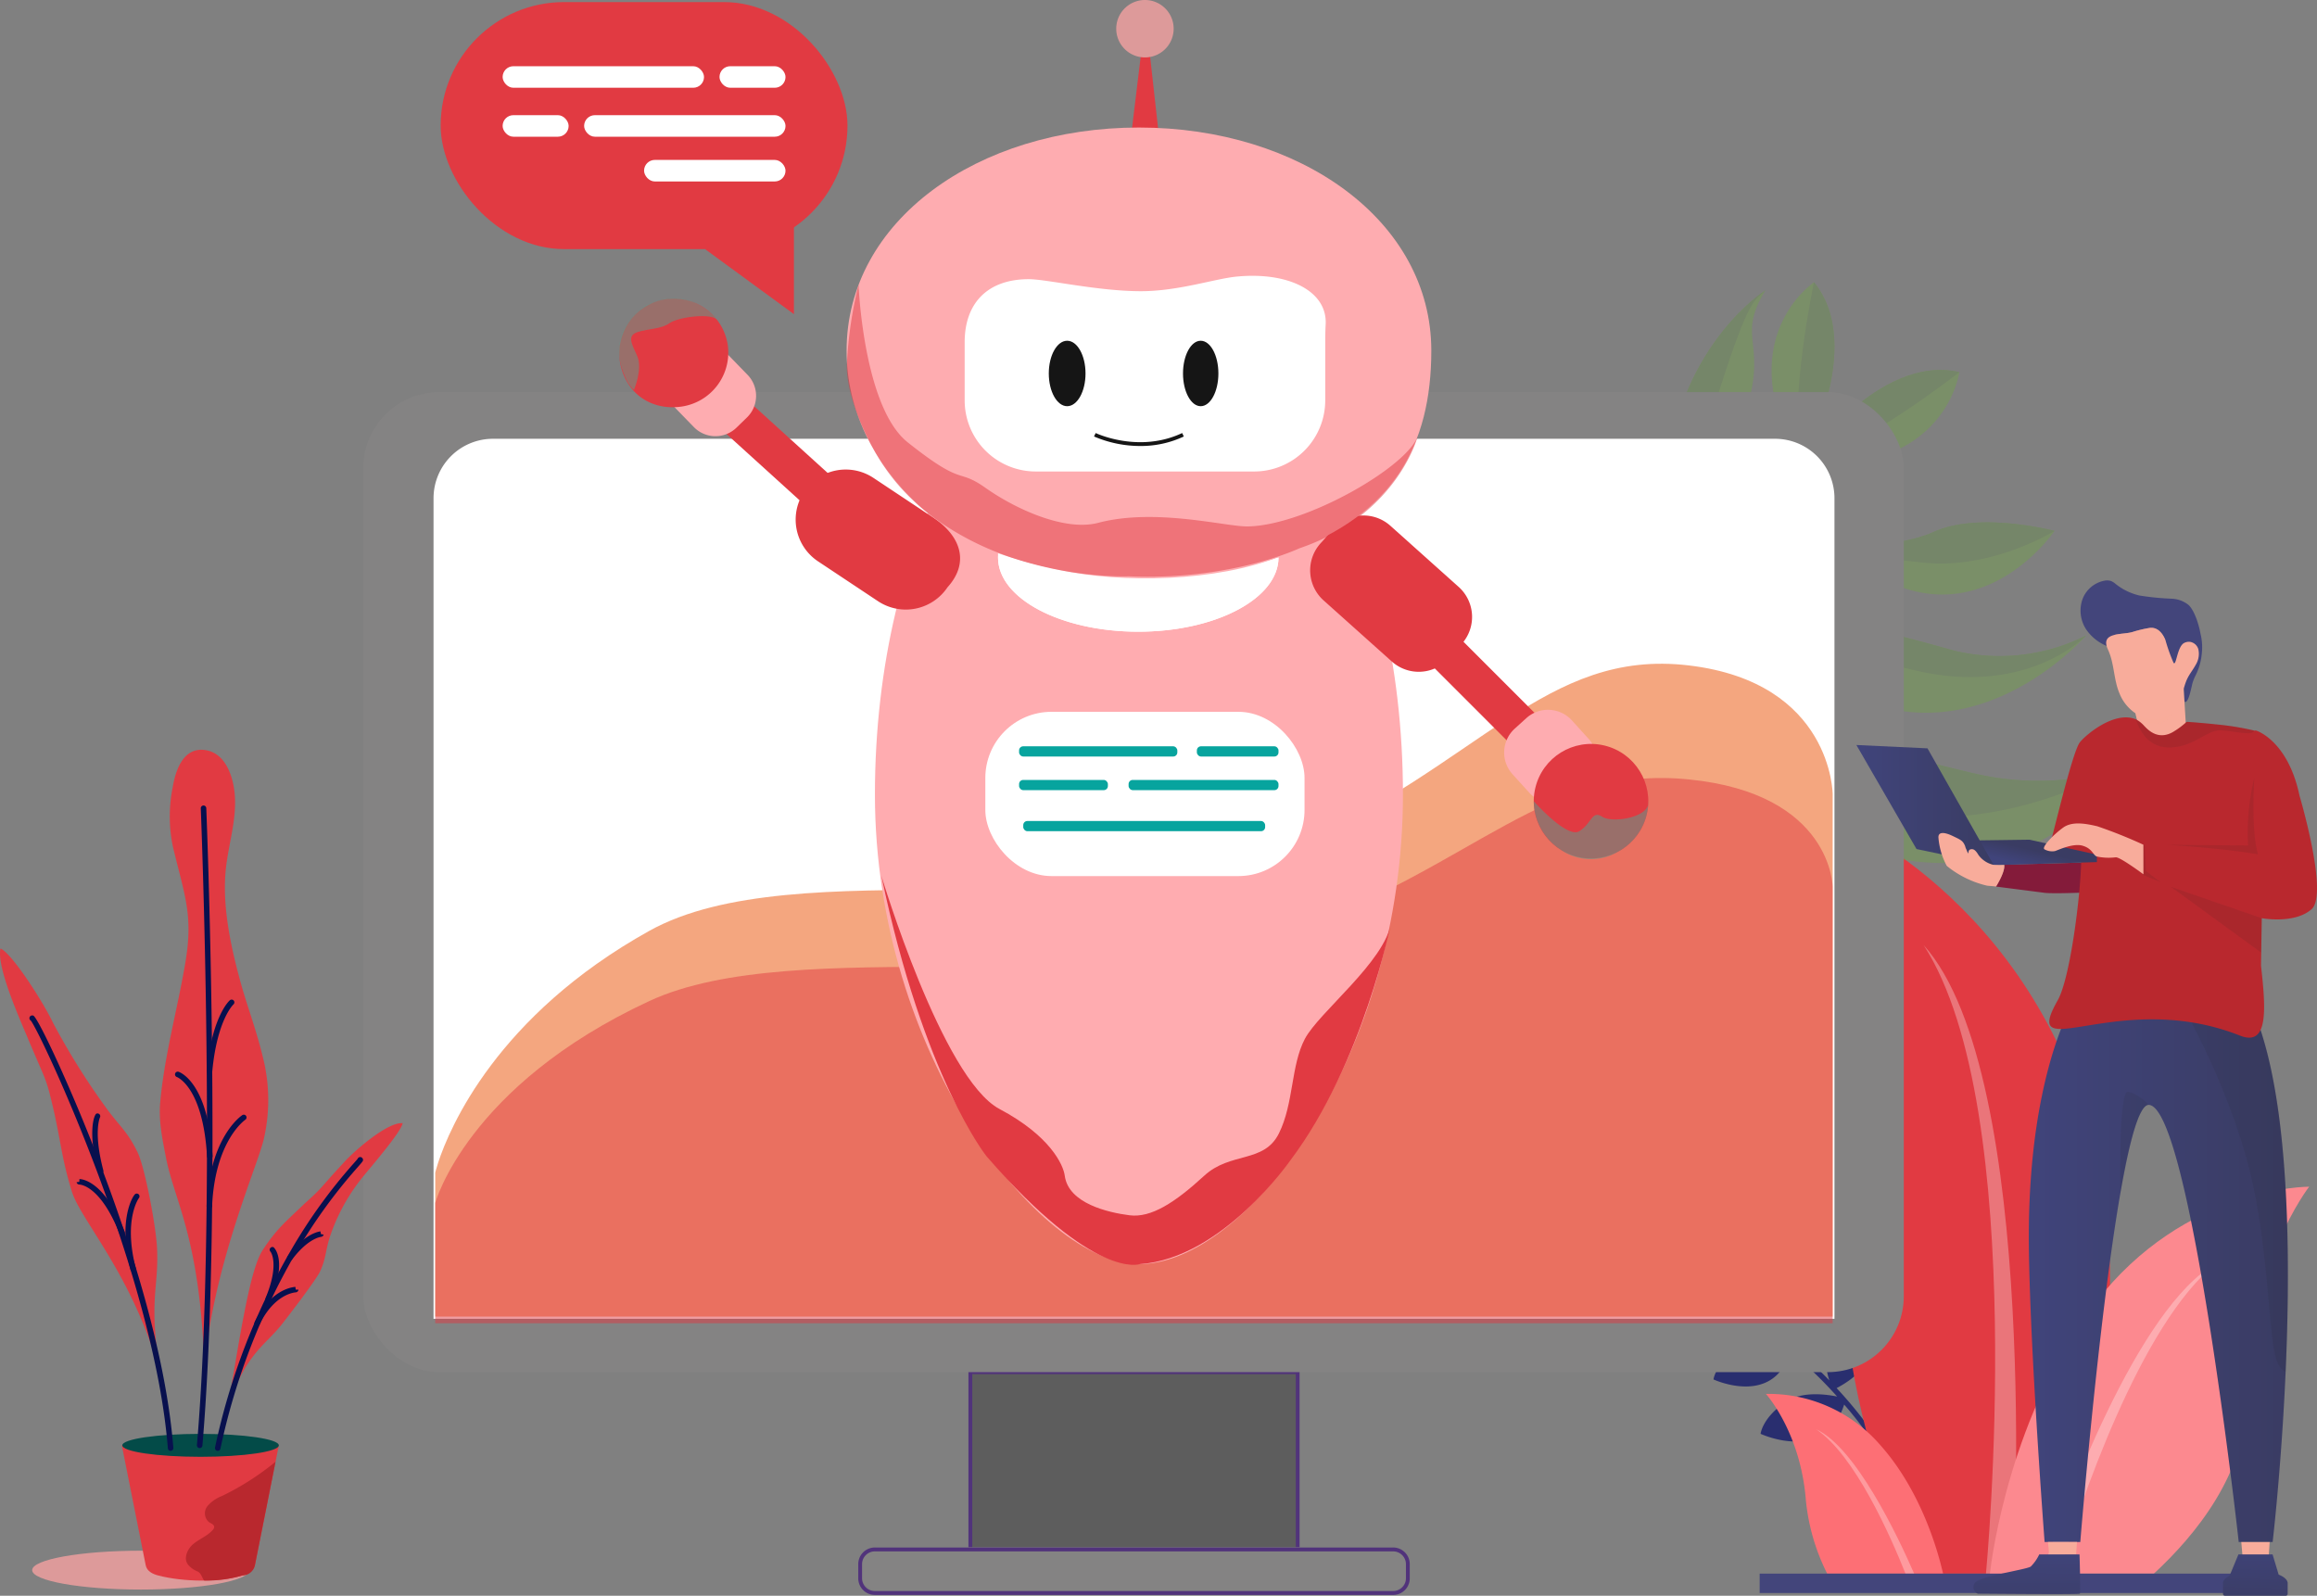 <svg xmlns="http://www.w3.org/2000/svg" xmlns:xlink="http://www.w3.org/1999/xlink" width="427.154" height="294.175" viewBox="0 0 427.154 294.175"><rect x="0" y="0" width="427.154" height="294.175" fill="#808080" stroke="none"/><defs><style>.a{fill:url(#a);}.b,.o,.r,.w{fill:#e13a42;}.c,.m{fill:#fff;}.c,.g{opacity:0.3;}.d{fill:#fd6f75;}.e{fill:#fc898f;}.f{fill:#43457b;}.h{fill:#6db22f;}.i{fill:#5a9331;}.j{fill:#5d5d5d;}.k{fill:#51337b;}.l{fill:#848383;}.n{fill:#eb4e00;}.ag,.n,.o,.u,.w{opacity:0.5;}.p{fill:#dd9a9a;}.q{fill:#ffacb0;}.ac,.ag,.ah,.r,.u,.w{mix-blend-mode:multiply;isolation:isolate;}.s{fill:#07a49e;}.t{fill:#feacb0;}.u{fill:#53a593;}.v{fill:#151515;}.x{fill:#034b48;}.y{fill:#b9282e;}.z{fill:#08104e;}.aa{fill:#841b3a;}.ab{fill:url(#b);}.ac,.ai{fill:#221f1f;}.ac,.ah{opacity:0.1;}.ad,.ag{fill:#f8ac9b;}.ae{fill:url(#c);}.af{fill:url(#d);}.aj{fill:url(#e);}</style><linearGradient id="a" x1="46.043" y1="0.5" x2="45.043" y2="0.5" gradientUnits="objectBoundingBox"><stop offset="0" stop-color="#5e6398"/><stop offset="0.999" stop-color="#292e6f"/></linearGradient><linearGradient id="b" x1="1" y1="0.5" x2="0" y2="0.5" gradientUnits="objectBoundingBox"><stop offset="0" stop-color="#3a3c63"/><stop offset="1" stop-color="#40447b"/></linearGradient><linearGradient id="c" x1="0.478" y1="1.351" x2="0.55" y2="-0.393" xlink:href="#b"/><linearGradient id="d" x1="0.491" y1="1.797" x2="0.509" y2="-0.137" xlink:href="#b"/><linearGradient id="e" x1="0.531" y1="0.427" x2="0.208" y2="0.706" xlink:href="#b"/></defs><g transform="translate(-136.266 -45.037)"><g transform="translate(430.504 193.988)"><g transform="translate(0)"><path class="a" d="M1259.795,1056.518c-1.981,3.65-6.246,1.095-6.246,1.095s.245-1.2,2.16-2.208c1.428-.75,3.481-.129,4.207.132l2.354-.061h.036c.524.026,1.043.068,1.561.117-6.712-2.37-3.549-10.3-3.549-10.3s2.108.086,4.341,3.062c1.792,2.387,1.087,6.439.878,7.434a39.113,39.113,0,0,1,7.735,1.955,13.365,13.365,0,0,1-.978-1.053c-2.559-3.063-1.43-8.875-1.43-8.875,9.163,1.177,7.339,9.795,6.794,11.773a57.384,57.384,0,0,1,8.283,4.928,12.028,12.028,0,0,1-1.807-3.987c-1.158-4.314,2.723-9.684,2.723-9.684,8.982,5.652,2.521,13.819,1.252,15.278,1.612,1.244,3.093,2.5,4.423,3.7,1.46,1.323,2.806,2.642,4.03,3.91a12.02,12.02,0,0,1-.462-5.824c.644-4.841,6.817-8.632,6.817-8.632,6.543,9.265-2.82,14.758-5.014,15.878a77.066,77.066,0,0,1,6.6,8.1l-.811.546a69.065,69.065,0,0,0-4.4-5.616c-3.468,10.983-15.405,5.4-15.405,5.4s.3-3,4.721-5.935c2.852-1.894,7.1-1.4,9.39-.939a84.451,84.451,0,0,0-6.141-6.18c-.778-.7-1.609-1.425-2.487-2.152-3.074,10.364-14.162,5.18-14.162,5.18s.271-2.741,4.318-5.428c2.544-1.69,6.307-1.3,8.432-.89a60.934,60.934,0,0,0-8.683-5.734c-1.9,9.8-12.328,5.849-12.328,5.849s.057-2.461,3.482-5.127c2.24-1.744,5.8-1.576,7.676-1.333a42.133,42.133,0,0,0-11.216-3.9c.166,8.888-9.46,7.17-9.46,7.17s-.34-2.082,2.124-4.869c1.917-2.169,5.843-2.354,7-2.359a34.2,34.2,0,0,0-4.283-.49Z" transform="translate(-1253.549 -968.21)"/><g transform="translate(31.314)"><g transform="translate(8.844)"><path class="b" d="M1186.435,988.068s19.977-45.1,5.522-87-49.359-54.147-49.359-54.147,20.718,23.99,8.692,61.408c-11.374,35.389,10.315,79.737,10.315,79.737Z" transform="translate(-1142.598 -846.923)"/><path class="c" d="M1203.678,1027.834s5.117-91.741-16.528-115.871c19.689,30.416,11.489,115.871,11.489,115.871Z" transform="translate(-1166.909 -886.689)"/></g><path class="d" d="M1233.127,1157.978h21.366c-.85-3.764-3.926-15.139-11.594-23.717a27.211,27.211,0,0,0-21.071-9.413s6.393,7.014,7.374,19.619A38.35,38.35,0,0,0,1233.127,1157.978Z" transform="translate(-1221.828 -1016.833)"/><path class="c" d="M1252,1168.282h1.6c-3.042-6.966-10.8-23.29-18.067-26.608C1242.641,1146.439,1249.18,1161.206,1252,1168.282Z" transform="translate(-1226.264 -1027.137)"/><path class="e" d="M1067.552,1048.043c-15.556,20.279-19.045,46.723-19.413,49.879h30.241c7.652-7.064,17.033-18.49,17.106-32.233.13-24.54,11.518-39.093,11.518-39.093S1084.12,1026.444,1067.552,1048.043Z" transform="translate(-1006.846 -956.777)"/><path class="c" d="M1091.952,1120.018h3.14c3.683-12.177,14.938-46.087,29.144-57.283C1109.564,1070.868,1095.86,1108.5,1091.952,1120.018Z" transform="translate(-1041.103 -978.873)"/></g></g><rect class="f" width="90.161" height="3.577" transform="translate(30.166 141.145)"/></g><g class="g" transform="translate(385.941 97.072)"><g transform="translate(30 85)"><path class="h" d="M3258.068,2204.071a18.109,18.109,0,0,1,2.684-1.713c6.773-3.676,26.786-11.072,65.657.392,0,0,27.961,7.577,41.137-15.774l0,0a51.4,51.4,0,0,1-22.5.992C3329.3,2185.115,3292.193,2169.158,3258.068,2204.071Z" transform="translate(-3258.068 -2181.857)"/><path class="i" d="M3258.113,2204.071c.764-.506,1.662-1.084,2.684-1.713,10.311-6.323,33.281-17.672,56.68-9.7,25.534,8.7,49.732-5.458,50.109-5.682a51.4,51.4,0,0,1-22.5.992C3329.341,2185.115,3292.238,2169.158,3258.113,2204.071Z" transform="translate(-3258.113 -2181.857)"/></g><g transform="translate(36.311 62.507)"><path class="h" d="M3298.255,1835.906c17.9-19.1,42.484-15.845,65.362-13.067,18.813,2.284,32.814-13.523,33.25-14.018a.055.055,0,0,0,.01-.012,35.461,35.461,0,0,1-24.288,2.825c-19.772-5.534-23.66-5.811-31.654-5.191C3309.645,1808.863,3298.255,1835.906,3298.255,1835.906Z" transform="translate(-3298.255 -1806.211)"/><path class="i" d="M3298.255,1835.906s5.646-8.191,17.351-14.571,28.179-11.369,49.3-6.184c20.748,5.088,31.589-5.941,31.963-6.33a.055.055,0,0,0,.01-.012,35.461,35.461,0,0,1-24.288,2.825c-19.772-5.534-23.66-5.811-31.654-5.191C3309.645,1808.863,3298.255,1835.906,3298.255,1835.906Z" transform="translate(-3298.255 -1806.211)"/></g><g transform="translate(75.99 44.268)"><path class="h" d="M3349.944,1386.845l.03-.011c.047-.02.116-.051.212-.086a.044.044,0,0,1,.025-.009c1.393-.487,7.773-1.944,23.305,4.479,17.64,7.3,29.225-9.481,29.495-9.881a.012.012,0,0,0,.007-.005s-13.725-3.653-22.241.171-22.02,1.956-24.429,2.524A33.354,33.354,0,0,0,3349.944,1386.845Z" transform="translate(-3349.922 -1379.757)"/><path class="i" d="M3349.944,1386.856c.02-.007.037-.016.052-.022.073-.029.141-.06.212-.086a.044.044,0,0,1,.025-.009c7.558-3.135,16.417-.789,28.806.452,12.355,1.242,23.643-5.639,23.994-5.854a.012.012,0,0,0,.007-.005s-13.725-3.653-22.241.171-22.02,1.956-24.429,2.524a33.354,33.354,0,0,0-6.4,2.819C3349.956,1386.849,3349.949,1386.854,3349.944,1386.856Z" transform="translate(-3349.944 -1379.757)"/></g><g transform="translate(82.534 16.172)"><path class="h" d="M3239.9,1148.728c26.522,1.952,29-16.952,29-16.952C3253.931,1128.307,3239.9,1148.728,3239.9,1148.728Z" transform="translate(-3239.895 -1131.379)"/><path class="i" d="M3239.9,1148.728c11.081-2.813,29-16.952,29-16.952C3253.931,1128.307,3239.9,1148.728,3239.9,1148.728Z" transform="translate(-3239.895 -1131.379)"/></g><g transform="translate(76.921)"><path class="h" d="M3448.795,1021.92c-13.468-22.932,2.4-33.506,2.4-33.506C3460.914,1000.307,3448.795,1021.92,3448.795,1021.92Z" transform="translate(-3443.373 -988.414)"/><path class="i" d="M3444.034,1021.92c-2.372-11.184,2.4-33.506,2.4-33.506C3456.154,1000.307,3444.034,1021.92,3444.034,1021.92Z" transform="translate(-3438.613 -988.414)"/></g><g transform="translate(54.932 1.491)"><path class="h" d="M3558.7,1033.4s-.968,10.149-2.821,14.22c0,0,10.613-5.347,16.368-21.013s-1.347-15.459,4.491-25.012c0,0,0,0-.007.005C3576.392,1001.817,3561.853,1011.2,3558.7,1033.4Z" transform="translate(-3555.878 -1001.599)"/><path class="i" d="M3558.758,1033.446s-.968,10.149-2.821,14.22c0,0,7.021-10.826,12.5-27.992,5.475-17.143,6.5-16.19,8.35-18.028C3576.451,1001.858,3561.912,1011.242,3558.758,1033.446Z" transform="translate(-3555.937 -1001.641)"/></g></g><g transform="translate(202.884 116.972)"><g transform="translate(91.607 180.668)"><g transform="translate(20.312)"><rect class="j" width="60.344" height="33.063" transform="translate(0.352 0.364)"/><path class="k" d="M340.44,285.125H279.392v-33.79H340.44ZM280.1,284.046h59.641V252.054H280.1Z" transform="translate(-279.392 -251.335)"/></g><g transform="translate(0 32.679)"><rect class="l" width="100.969" height="8.027" rx="3.232" transform="translate(0.352 -0.061)"/><path class="k" d="M361.41,286.835H265.789a3.063,3.063,0,0,1-3.026-3.093v-2.559a3.063,3.063,0,0,1,3.026-3.094H361.41a3.064,3.064,0,0,1,3.026,3.094v2.559A3.064,3.064,0,0,1,361.41,286.835Zm-95.622-8.027a2.354,2.354,0,0,0-2.323,2.376v2.559a2.351,2.351,0,0,0,2.323,2.373H361.41a2.35,2.35,0,0,0,2.322-2.373v-2.559a2.353,2.353,0,0,0-2.322-2.376Z" transform="translate(-262.763 -278.089)"/></g></g><g transform="translate(0 0)"><rect class="l" width="284.007" height="180.668" rx="14" transform="translate(0.351 0.352)"/></g><g transform="translate(12.956 8.602)"><path class="m" d="M10.959,0H247.312a10.959,10.959,0,0,1,10.959,10.959V162.232a0,0,0,0,1,0,0H0a0,0,0,0,1,0,0V10.959A10.959,10.959,0,0,1,10.959,0Z" transform="translate(0.351 0.352)"/></g><g transform="translate(13.621 50.428)"><path class="n" d="M198.917,238.525s.155-.684.559-1.91c2.083-6.316,10.776-27.014,38.9-42.662,27.068-15.061,83.831-.039,118.446-15.281s46.751-36.8,73.205-33.653,26.516,23.739,26.516,23.739v96.306H198.917Z" transform="translate(-198.917 -144.71)"/><path class="o" d="M198.917,240.3s5.875-21.62,39.456-37.224c27.068-12.579,83.831-.033,118.446-12.762s46.751-30.733,73.205-28.1,26.516,19.826,26.516,19.826v80.429H198.917Z" transform="translate(-198.917 -140.891)"/></g></g><g transform="translate(250.103 44.685)"><g transform="translate(91.931)"><path class="b" d="M303.716,71.325l2.954-24.374,2.708,24.374Z" transform="translate(-301.237 -43.646)"/><path class="p" d="M312.286,49.826a5.293,5.293,0,1,1-5.294-5.293A5.294,5.294,0,0,1,312.286,49.826Z" transform="translate(-301.683 -44.181)"/></g><g transform="translate(47.4 60.284)"><g transform="translate(0.061)"><path class="q" d="M362.624,180.155c0,47.8-28.447,86.574-48.673,86.556-18.387-.017-48.672-38.752-48.672-86.556S287.07,93.6,313.951,93.6,362.624,132.351,362.624,180.155Z" transform="translate(-265.279 -93.599)"/></g><path class="m" d="M335.565,128.814c0,7.563-11.575,13.679-25.851,13.679s-25.851-6.116-25.851-13.665c0-.089-.007-.708,0-.8a77.318,77.318,0,0,0,25.851,4.241C318.8,132.272,327.794,131.428,335.565,128.814Z" transform="translate(-261.103 -85.973)"/><path class="r" d="M265.968,176.756S277.16,214.1,287.741,219.7c9.319,4.936,11.753,10.279,12.017,12.288.675,5.125,8.005,6.8,11.956,7.3s8.324-2.3,13.765-7.3c4.856-4.461,11.006-2.24,13.765-7.8s2.18-12.49,4.782-17.422,14.747-14.209,15.911-21.462c0,0-5.2,26.081-18.544,43.8,0,0-12.569,18.168-27.779,19.18,0,0-8.307,3.133-28.278-19.877C285.337,228.417,273.74,213.952,265.968,176.756Z" transform="translate(-264.702 -75.182)"/><path class="m" d="M335.564,128.719c0,7.563-11.575,13.679-25.851,13.679s-25.851-6.116-25.851-13.665c0-.089,0-.184.007-.274,7.954,2.785,16.47,3.717,25.844,3.717C318.8,132.177,327.793,131.333,335.564,128.719Z" transform="translate(-261.103 -85.878)"/></g><g transform="translate(67.464 131.229)"><rect class="m" width="58.848" height="30.283" rx="12.194" transform="translate(0.351 0.347)"/><g transform="translate(6.221 6.352)"><rect class="s" width="29.175" height="1.883" rx="0.758" transform="translate(0.352 0.352)"/></g><g transform="translate(38.997 6.352)"><rect class="s" width="15.049" height="1.883" rx="0.758" transform="translate(0.352 0.352)"/></g><g transform="translate(6.221 12.552)"><rect class="s" width="16.372" height="1.883" rx="0.758" transform="translate(0.352 0.352)"/></g><g transform="translate(26.411 12.552)"><rect class="s" width="27.636" height="1.883" rx="0.758" transform="translate(0.351 0.351)"/></g><g transform="translate(6.99 20.123)"><rect class="s" width="44.593" height="1.883" rx="0.758" transform="translate(0.352 0.351)"/></g></g><g transform="translate(0 55.02)"><rect class="b" width="7.212" height="36.684" transform="translate(17.336 22.83) rotate(-47.782)"/><path class="b" d="M267.657,116.94l11.073,7.358c5.166,3.471,6.6,8.365,2.581,12.8a9.26,9.26,0,0,1-12.8,2.58l-11.073-7.358a9.232,9.232,0,1,1,10.219-15.38Z" transform="translate(-220.466 -83.505)"/><path class="t" d="M5.562,0H8.251a5.561,5.561,0,0,1,5.561,5.561v5.356A5.562,5.562,0,0,1,8.25,16.479H5.561A5.561,5.561,0,0,1,0,10.917V5.562A5.562,5.562,0,0,1,5.562,0Z" transform="translate(6.466 16.229) rotate(-44.185)"/><path class="b" d="M246.7,98.17a10.06,10.06,0,0,0-19.923,2.8c.93,6.181,5.861,9.335,11.362,8.561A10.062,10.062,0,0,0,246.7,98.17Z" transform="translate(-226.37 -89.24)"/><path class="u" d="M229.406,106.443s1.672-3.906.592-6.265-1.875-3.769.127-4.411,4.311-.517,5.848-1.631,7.991-2.025,8.927-.447c0,0-5.057-6.968-13.185-2.837,0,0-5.952,3.234-4.94,10.113C226.776,100.965,227.572,104.908,229.406,106.443Z" transform="translate(-226.371 -89.233)"/></g><g transform="translate(124.647 92.313)"><rect class="b" width="7.212" height="36.684" transform="translate(45.98 41.014) rotate(135)"/><path class="b" d="M7.437,0H24.325A7.435,7.435,0,0,1,31.76,7.435V11.03a7.435,7.435,0,0,1-7.435,7.435H7.434A7.434,7.434,0,0,1,0,11.031V7.437A7.437,7.437,0,0,1,7.437,0Z" transform="matrix(-0.745, -0.667, 0.667, -0.745, 23.65, 34.948)"/><path class="t" d="M5.948,0H8.823a5.949,5.949,0,0,1,5.949,5.949v4.58a5.95,5.95,0,0,1-5.95,5.95H5.947A5.947,5.947,0,0,1,0,10.532V5.948A5.948,5.948,0,0,1,5.948,0Z" transform="translate(36.363 46.355) rotate(-42.178)"/><circle class="b" cx="10.558" cy="10.558" r="10.558" transform="translate(42.131 63.591) rotate(-76.717)"/><path class="u" d="M364.717,165.455s6.127,6.951,8.4,5.531,2.3-3.92,4.21-2.67,8.935.118,8.505-2.861a10.61,10.61,0,0,1-5.614,9.33,9.772,9.772,0,0,1-10.455-.33A10.747,10.747,0,0,1,364.717,165.455Z" transform="translate(-320.442 -109.713)"/></g><g transform="translate(41.645 23.749)"><path class="t" d="M368.8,104.915c0,17.556-7.152,30.184-25.806,37-10.827,5.223-28.359,6.013-40.587,3.85-9.461-1.673-20.527-5.3-28.266-12.49-8.185-7.6-13.137-17.515-13.137-28.361,0-23.938,24.129-41.133,53.9-41.133S368.8,80.977,368.8,104.915Z" transform="translate(-260.41 -63.668)"/><g transform="translate(22.36 27.449)"><path class="m" d="M332.187,122.234H291.933a13.11,13.11,0,0,1-13.11-13.11V98.414c0-7.241,4.247-11.633,11.818-11.633,3.269,0,12.7,2.216,20.681,2.216,6.9,0,13.61-2.3,17.621-2.688,9.562-.934,16.779,2.66,16.432,8.835-.055.989-.078,2.237-.078,3.271v10.71A13.11,13.11,0,0,1,332.187,122.234Z" transform="translate(-278.823 -86.161)"/><path class="v" d="M298.292,101.994c0,3.331-1.516,6.032-3.385,6.032s-3.386-2.7-3.386-6.032,1.516-6.032,3.386-6.032S298.292,98.663,298.292,101.994Z" transform="translate(-276.011 -83.99)"/><path class="v" d="M318.3,101.994c0,3.331-1.46,6.032-3.261,6.032s-3.263-2.7-3.263-6.032,1.461-6.032,3.263-6.032S318.3,98.663,318.3,101.994Z" transform="translate(-271.524 -83.99)"/><path class="v" d="M306.9,112.278a21.638,21.638,0,0,1-8.554-1.755l.308-.632c.078.038,7.953,3.774,15.945,0l.3.635A18.6,18.6,0,0,1,306.9,112.278Z" transform="translate(-274.499 -80.905)"/></g><path class="w" d="M263.2,87.534s.884,22.518,9.05,29.014c10.511,8.361,9.034,4.644,14.321,8.379,5.613,3.966,14.68,8.084,20.81,6.468,10.573-2.785,23.571.729,27.55.666,10.8-.17,29.911-11.256,31.442-16.9,0,0-3.542,14.682-21.941,20.945,0,0-12.535,5.957-31.45,5.145,0,0-15.706.669-30.093-7.146-6.829-3.708-12.375-8.5-16.307-15.2-2.82-4.81-5.876-12.1-5.517-17.113A75.115,75.115,0,0,1,263.2,87.534Z" transform="translate(-260.402 -58.407)"/></g></g><g transform="translate(136.266 183.258)"><g transform="translate(5.932 147.652)"><path class="p" d="M415.954,543.638c0,1.978-8.966,3.581-20.026,3.581s-20.026-1.6-20.026-3.581,8.966-3.581,20.026-3.581S415.954,541.66,415.954,543.638Z" transform="translate(-375.902 -540.057)"/></g><g transform="translate(22.456 126.114)"><g transform="translate(0 2.114)"><path class="b" d="M429.469,527.2c-4.261,1.29-10.856,1.2-15.483,0-1.1-.285-2.108-.8-2.329-1.911l-4.4-22.082H436.2l-4.4,22.082C431.577,526.4,430.554,526.868,429.469,527.2Z" transform="translate(-407.255 -503.203)"/></g><g transform="translate(0.09)"><ellipse class="x" cx="14.428" cy="2.114" rx="14.428" ry="2.114"/></g><g transform="translate(11.817 5.139)"><path class="y" d="M446.2,508.943a49.553,49.553,0,0,1-9.842,6.3,6.759,6.759,0,0,0-2.7,1.866,2.137,2.137,0,0,0,.257,2.956c.392.255.977.44.976.907a.874.874,0,0,1-.268.544c-.979,1.118-2.46,1.652-3.6,2.606s-1.875,2.789-.87,3.884a4.379,4.379,0,0,0,1.635,1.147c.819.311,1,1.686,1.32,1.687a22.685,22.685,0,0,0,6.966-.93A2.375,2.375,0,0,0,442.4,528Z" transform="translate(-429.677 -508.943)"/></g></g><g transform="translate(29.457)"><path class="b" d="M423.013,278.028a27.042,27.042,0,0,1-.091-11.214c.639-3.88,2.348-7.535,6.213-6.815,3.7.689,5.031,5.189,5.244,8.435.295,4.5-1.152,8.827-1.643,13.257-.745,6.709.793,14.042,2.552,20.559,1.411,5.228,3.172,9.455,4.543,15.56a32.088,32.088,0,0,1-.153,14.018c-1.241,5.1-9.347,23.342-10.922,42.053-.748-23.929-5.5-30.638-7.081-38.8-.652-3.369-1.367-6.709-1.063-10.127.774-8.716,3.19-17.194,4.642-25.823S425.205,287.061,423.013,278.028Z" transform="translate(-420.537 -259.907)"/><g transform="translate(2.804 10.271)"><g transform="translate(4.042)"><path class="z" d="M434.035,397.859l-.044,0a.507.507,0,0,1-.462-.549c3.694-42.961.74-116.646.71-117.385a.507.507,0,0,1,1.014-.042c.031.74,2.986,74.489-.713,117.514A.507.507,0,0,1,434.035,397.859Z" transform="translate(-433.527 -279.395)"/></g><g transform="translate(5.831 57.001)"><path class="z" d="M437.428,404.873H437.4a.507.507,0,0,1-.484-.53c.567-12.632,6.336-16.551,6.581-16.712a.508.508,0,0,1,.558.849h0c-.056.037-5.583,3.846-6.125,15.909A.507.507,0,0,1,437.428,404.873Z" transform="translate(-436.92 -387.548)"/></g><g transform="translate(0 49.066)"><path class="z" d="M432.272,388.6a.507.507,0,0,1-.506-.478c-.758-12.822-5.517-14.622-5.565-14.639a.51.51,0,0,1-.317-.642.5.5,0,0,1,.635-.322c.222.071,5.455,1.914,6.261,15.543a.507.507,0,0,1-.476.536Z" transform="translate(-425.857 -372.492)"/></g><g transform="translate(5.862 35.783)"><path class="z" d="M437.487,360.918a.382.382,0,0,1-.049,0,.507.507,0,0,1-.456-.553c.955-9.943,4.107-12.829,4.24-12.947a.507.507,0,0,1,.674.759c-.043.039-3,2.836-3.9,12.285A.507.507,0,0,1,437.487,360.918Z" transform="translate(-436.979 -347.288)"/></g></g></g><g transform="translate(0 36.644)"><path class="b" d="M369.863,346.185c-1.114-2.758-5.912-13.19-5.13-16.751,2.064.823,7.808,9.725,9.7,13.711a130.88,130.88,0,0,0,9.834,15.731c2.464,3.373,3.864,4.26,5.708,8.052,1.362,2.691,3.48,13.864,3.63,17.882.324,7.5-1.621,8.989.572,23.157-4.681-17.817-14.658-28.429-16.271-33.708-1.853-6.02-1.906-8.466-3.334-14.9C373.059,352.938,373.388,354.561,369.863,346.185Z" transform="translate(-364.647 -329.434)"/><g transform="translate(5.425 12.327)"><path class="z" d="M400.965,433.095a.508.508,0,0,1-.505-.467c-2.519-31.927-23.334-76.4-25.271-78.86a.49.49,0,0,1-.123-.1.508.508,0,0,1,.047-.716.546.546,0,0,1,.546-.09c.855.348,7,13.345,12.385,27.5,5.358,14.08,12.038,34.564,13.428,52.185a.508.508,0,0,1-.466.546Zm-25.185-79.38a.532.532,0,0,1-.076.054A.51.51,0,0,0,375.779,353.715Zm0,0h0Z" transform="translate(-374.94 -352.823)"/><g transform="translate(17.697 32.841)"><path class="z" d="M409.943,429.545a.508.508,0,0,1-.491-.38c-2.355-9.073.426-13.659.886-13.95a.508.508,0,0,1,.663.752c-.134.187-2.849,4.149-.567,12.944a.507.507,0,0,1-.364.618A.488.488,0,0,1,409.943,429.545Z" transform="translate(-408.517 -415.135)"/></g><g transform="translate(8.691 30.163)"><path class="z" d="M399.822,420.453a.508.508,0,0,1-.472-.32c-3.429-8.65-7.029-9.049-7.428-9.065a.524.524,0,0,1-.493-.42l.5-.088.032-.506c.765.032,4.744.651,8.334,9.706a.507.507,0,0,1-.472.694Z" transform="translate(-391.429 -410.053)"/></g><g transform="translate(11.584 18.07)"><path class="z" d="M398.471,398.241a.507.507,0,0,1-.491-.378c-1.911-7.239-.752-10.53-.283-10.717a.508.508,0,0,1,.634.715c-.072.165-1.178,2.892.63,9.744a.507.507,0,0,1-.361.62A.527.527,0,0,1,398.471,398.241Z" transform="translate(-396.919 -387.109)"/></g></g></g><g transform="translate(39.632 68.831)"><g transform="translate(2.379)"><path class="b" d="M465.765,397.733c1.444-1.676,7.933-7.5,10.82-7.218-.337,1.63-5.265,7.367-7.222,9.74a35.261,35.261,0,0,0-6.21,11.239c-.862,2.729-.671,3.89-1.82,6.4-.876,1.72-5.4,7.615-7.081,9.769-3.134,3.916-6.577,5.336-9.894,15.1,2.214-12.758,4-25.18,6.425-28.872,2.657-4.015,4.187-5.156,7.752-8.587C462.213,401.994,461.12,402.708,465.765,397.733Z" transform="translate(-444.357 -390.505)"/></g><g transform="translate(0 6.247)"><path class="z" d="M440.352,456.523a.567.567,0,0,1-.1-.01.508.508,0,0,1-.4-.6,123.361,123.361,0,0,1,13.918-36.22,98.1,98.1,0,0,1,11.7-16.223c.3-.338.578-.659.678-.789a.51.51,0,0,1,.608-.3.52.52,0,0,1,.355.347c.092.308.074.329-.878,1.416a97.093,97.093,0,0,0-11.583,16.065,122.293,122.293,0,0,0-13.8,35.911A.508.508,0,0,1,440.352,456.523Z" transform="translate(-439.844 -402.359)"/><g transform="translate(7.256 23.936)"><path class="z" d="M454.118,455.005a.507.507,0,0,1-.456-.728c2.844-5.879,6.764-6.448,7.52-6.5l.053.5.507.017a.524.524,0,0,1-.487.49c-.4.029-4.023.442-6.679,5.932A.507.507,0,0,1,454.118,455.005Z" transform="translate(-453.611 -447.774)"/></g><g transform="translate(9.31 16.585)"><path class="z" d="M458.015,443.886a.513.513,0,0,1-.194-.038.507.507,0,0,1-.275-.662c2.507-6.069,1.018-8.325.9-8.485a.507.507,0,0,1,.55-.834c.03.013,2.6,2.169-.514,9.706A.506.506,0,0,1,458.015,443.886Z" transform="translate(-457.508 -433.826)"/></g><g transform="translate(13.306 13.705)"><path class="z" d="M465.6,433.738a.508.508,0,0,1-.4-.814c2.947-3.884,5.356-4.472,6.025-4.56l.095.5.5.1a.546.546,0,0,1-.46.409c-.406.053-2.57.5-5.349,4.168A.508.508,0,0,1,465.6,433.738Z" transform="translate(-465.09 -428.363)"/></g></g></g></g><g transform="translate(217.504 45.419)"><rect class="b" width="75" height="45.542" rx="22.771" transform="translate(0 0)"/><path class="b" d="M1304.6,863.849V842.92l-16.391,8.94Z" transform="translate(-1239.472 -806.319)"/><rect class="m" width="37.127" height="3.974" rx="1.987" transform="translate(26.449 20.848)"/><rect class="m" width="12.169" height="3.974" rx="1.987" transform="translate(11.424 20.848)"/><rect class="m" width="37.127" height="3.973" rx="1.987" transform="translate(11.424 11.825)"/><rect class="m" width="12.169" height="3.973" rx="1.987" transform="translate(51.407 11.825)"/><rect class="m" width="26.076" height="3.974" rx="1.987" transform="translate(37.5 29.098)"/></g><g transform="translate(478.504 152.037)"><path class="aa" d="M1344.922,784.245a1.111,1.111,0,0,0-.029-.206c2.406,0,16.879-.453,16.879-.453s-.765,4.052-2.737,5.635c-6.122.223-6.869,0-6.869,0l-8.843-1.137S1345.008,785.524,1344.922,784.245Z" transform="translate(-1317.653 -731.653)"/><path class="f" d="M1302.42,629.977a10.889,10.889,0,0,1-1.086,3.717,9.309,9.309,0,0,0-.548,1.3c-.221.656-.658,3.481-1.326,3.66-.451.12-.28-1.948-.361-2.436a6.489,6.489,0,0,0-.667-1.309c-.92-2.129-1.434-4.594-3.214-6.08a5.089,5.089,0,0,0-3.575-1.125c-1.38.094-2.45,1.208-3.775,1.26a8.505,8.505,0,0,1-6.8-3.77,6.351,6.351,0,0,1-.645-5.4,5.4,5.4,0,0,1,4.072-3.49,2.383,2.383,0,0,1,1.272.079,3.652,3.652,0,0,1,.865.576,11.057,11.057,0,0,0,4.3,2.072,49.3,49.3,0,0,0,5.938.592,5.253,5.253,0,0,1,3.167,1.184c1.042,1.014,1.848,3.485,2.16,5.222A10.553,10.553,0,0,1,1302.42,629.977Z" transform="translate(-1238.768 -616.252)"/><path class="ab" d="M1236.241,863.569c.623-1.369,1.137-2.316,1.458-2.866,7.457-1.924,27.826-2.153,30.747-1.16a2.9,2.9,0,0,1,.6.286c.343.647.682,1.328,1.016,2.049.177.383.349.778.519,1.178,4.194,9.934,5.847,25.213,6.236,40.768.22,8.8.036,17.693-.321,25.752-.782,17.662-2.394,31.331-2.394,31.331h-6.256c-.162-1.687-8.976-80.2-16.564-80.579-1.777-.088-3.59,6.7-5.269,16.375-4.087,23.556-7.372,64.2-7.372,64.2h-6.581s-2.727-35.925-2.9-54.651C1228.945,882.991,1233.578,869.423,1236.241,863.569Z" transform="translate(-1197.364 -783.639)"/><path class="ac" d="M1313.147,920.04c1.889.266,3.875,2.405,3.875,2.405-1.777-.088-3.59,6.7-5.269,16.375C1311.688,932.457,1311.733,919.841,1313.147,920.04Z" transform="translate(-1263.102 -825.756)"/><path class="ac" d="M1245.07,933.98c-1.865-3.412-1.492-18.37-4.725-33.328s-11.19-29.523-11.19-29.523c2.182-4.7,6.937-4.478,11.341-2.3,4.194,9.935,5.847,25.213,6.236,40.768.22,8.8.036,17.693-.321,25.752A3.36,3.36,0,0,1,1245.07,933.98Z" transform="translate(-1167.276 -789.415)"/><path class="ad" d="M1359.623,1189.734l.163-2.289h-5.352l.216,2.289Z" transform="translate(-1319.116 -1010.173)"/><path class="ad" d="M1245.058,1189.914l.159-2.465h-5.229l.211,2.465Z" transform="translate(-1169.028 -1010.175)"/><path class="ae" d="M1229.32,1199.961c.087-.459.522-.881,1.2-1.225h0l1.623-3.916h6.3l1.117,3.719h0c.932.375,1.538.872,1.643,1.423h.018v2.083a.36.36,0,0,1-.322.389h-11.275a.36.36,0,0,1-.322-.389v-2.083Z" transform="translate(-1161.715 -1015.259)"/><path class="af" d="M1364.654,1194.82a7.877,7.877,0,0,1-1.558,2.23c-.762.575-9.646,1.8-10.342,3.057a1.321,1.321,0,0,0,.564,1.942c.1,0,18.663.179,18.828,0s-.066-7.229-.066-7.229Z" transform="translate(-1330.946 -1015.259)"/><path class="ad" d="M1289.243,684.24l1.34,6.321,8.278-.835-.571-9.2-7.707-.02Z" transform="translate(-1237.959 -660.563)"/><path class="ag" d="M1301.12,683.365s-1.812,4.982-3.7,5.47-4.55-.937-4.55-.937l-.357-1.684a5.866,5.866,0,0,0,2.9,1.071c1.258-.078,1.116-.051,1.258-.078l.141-.027S1299.068,686.974,1301.12,683.365Z" transform="translate(-1241.234 -662.536)"/><path class="ad" d="M1282.334,648.449c-.813-1.753-.055-2.4,1.126-2.711,1.1-.286,2.566-.276,3.476-.579a22.347,22.347,0,0,1,2.92-.7c1.7-.326,2.642,1.175,3.058,2.208l.021.054a32.194,32.194,0,0,0,1.479,4.138c.516.751.659-3.159,2.056-3.7a1.865,1.865,0,0,1,.975-.161,1.922,1.922,0,0,1,1.541,1.359,3.845,3.845,0,0,1-.479,2.866c-.465.862-1.09,1.619-1.525,2.5-.868,1.758-.94,3.927-2.055,5.521a5.236,5.236,0,0,1-5.779,1.806,7.874,7.874,0,0,1-4.682-4.5C1283.341,653.927,1283.529,651.026,1282.334,648.449Z" transform="translate(-1235.946 -635.676)"/><path class="ag" d="M1306.546,646.158a14.37,14.37,0,0,1-4.693-.421c1.1-.286,2.566-.276,3.476-.579a22.34,22.34,0,0,1,2.92-.7c1.7-.326,2.642,1.175,3.058,2.208l.021.054C1310.509,646,1308.814,646,1306.546,646.158Z" transform="translate(-1254.338 -635.676)"/><path class="y" d="M1224.437,723.68v-.058c.008-.185.012-.411.01-.653l-1.538-.177s0-.024,0-.068c-2.071.917-6.333.634-11.042.763l6.435-1.162c.282-.161,4.327-18.029,5.847-20.081.951-1.283,6.418-5.979,10.387-4.266a5.307,5.307,0,0,1,1.525,1.226c.054.054.109.106.163.163,2.07,2.184,4.065,1.652,5.433.741a14.48,14.48,0,0,0,2.181-1.656,1.312,1.312,0,0,1,.29-.012c1.025.072,3.1.232,5.354.479a49.853,49.853,0,0,1,6.756,1.1c.387.1.211-.073.5.042,0,0,5.807,1.81,7.939,12,0,0,5.383,18.1,2.226,20.9s-9.191,1.666-9.191,1.666l-.138,8.763c.167,1.5.324,2.97.431,4.355.453,5.895.007,10.24-4.289,8.536-22.391-8.88-40.74,6-33.618-6.526C1222.379,745.747,1224.342,730.414,1224.437,723.68Z" transform="translate(-1182.979 -672.357)"/><g class="ah" transform="translate(51.558 25.62)"><path class="ai" d="M1251.11,700.19c2.07,2.184,4.065,1.652,5.433.741a14.487,14.487,0,0,0,2.181-1.656,1.3,1.3,0,0,1,.29-.012c1.025.072,3.1.232,5.354.48a49.852,49.852,0,0,1,6.756,1.1c.063,1.091-3.442.138-6.009-.012-2.727-.16-5.1,3.251-9.8,3.144-4.46-.1-5.775-4.712-5.9-5.176a8.859,8.859,0,0,1,1.525,1.226C1251,700.082,1251.057,700.134,1251.11,700.19Z" transform="translate(-1249.423 -698.802)"/></g><path class="ac" d="M1261.428,804.058l-16.748-5.784,16.626,12.114Z" transform="translate(-1186.695 -741.783)"/><path class="ac" d="M1263.156,733.473s-.668,9.521.668,14.105c-7.3-1.209-16.887-1.748-16.887-1.748l15.073.136A42.629,42.629,0,0,1,1263.156,733.473Z" transform="translate(-1189.792 -697.093)"/><path class="ac" d="M1304.966,774.231l.1,4.623,3.206,1.323-2.634-2.018-.253-4.836h-.4Z" transform="translate(-1252.248 -724.575)"/><g transform="translate(0 30.343)"><path class="aj" d="M1342.62,770.417l11.214-.153,12.425,2.755v1.374l-19.765.586Z" transform="translate(-1321.923 -752.809)"/><path class="ab" d="M1416.944,714.636l-13.109-.616,11.085,19.179,14.252,2.991Z" transform="translate(-1403.836 -714.02)"/></g><path class="ad" d="M1333.307,764.535a88.417,88.417,0,0,0-8.494-3.4c-1.97-.458-4.562-.993-6.273.229s-4.2,3.74-3.422,4.045a2.894,2.894,0,0,0,1.866.305c.57-.153,3.318-1.526,5.132-.992s1.918,1.755,2.592,1.984a10.572,10.572,0,0,0,3.474.153c.726-.153,5.133,3.129,5.133,3.129Z" transform="translate(-1280.399 -715.811)"/><path class="ad" d="M1400.258,766.848c1.456.7,1.848.841,2.26,1.8.01.023.117.369.116.387.35.763.21.532.317.739.408.792-.1-.375.677-.486.444-.064.8.1,1.375,1.062a4.676,4.676,0,0,0,2.75,1.811,17.554,17.554,0,0,0,2,.02c.175,1.383-1.5,3.986-1.5,3.986l-.067-.011c-.649-.083-1.185-.1-1.6-.151a18.28,18.28,0,0,1-7.431-3.649,13.3,13.3,0,0,1-1.527-5.131C1397.511,766.089,1398.568,766.04,1400.258,766.848Z" transform="translate(-1382.496 -719.731)"/></g></g></svg>